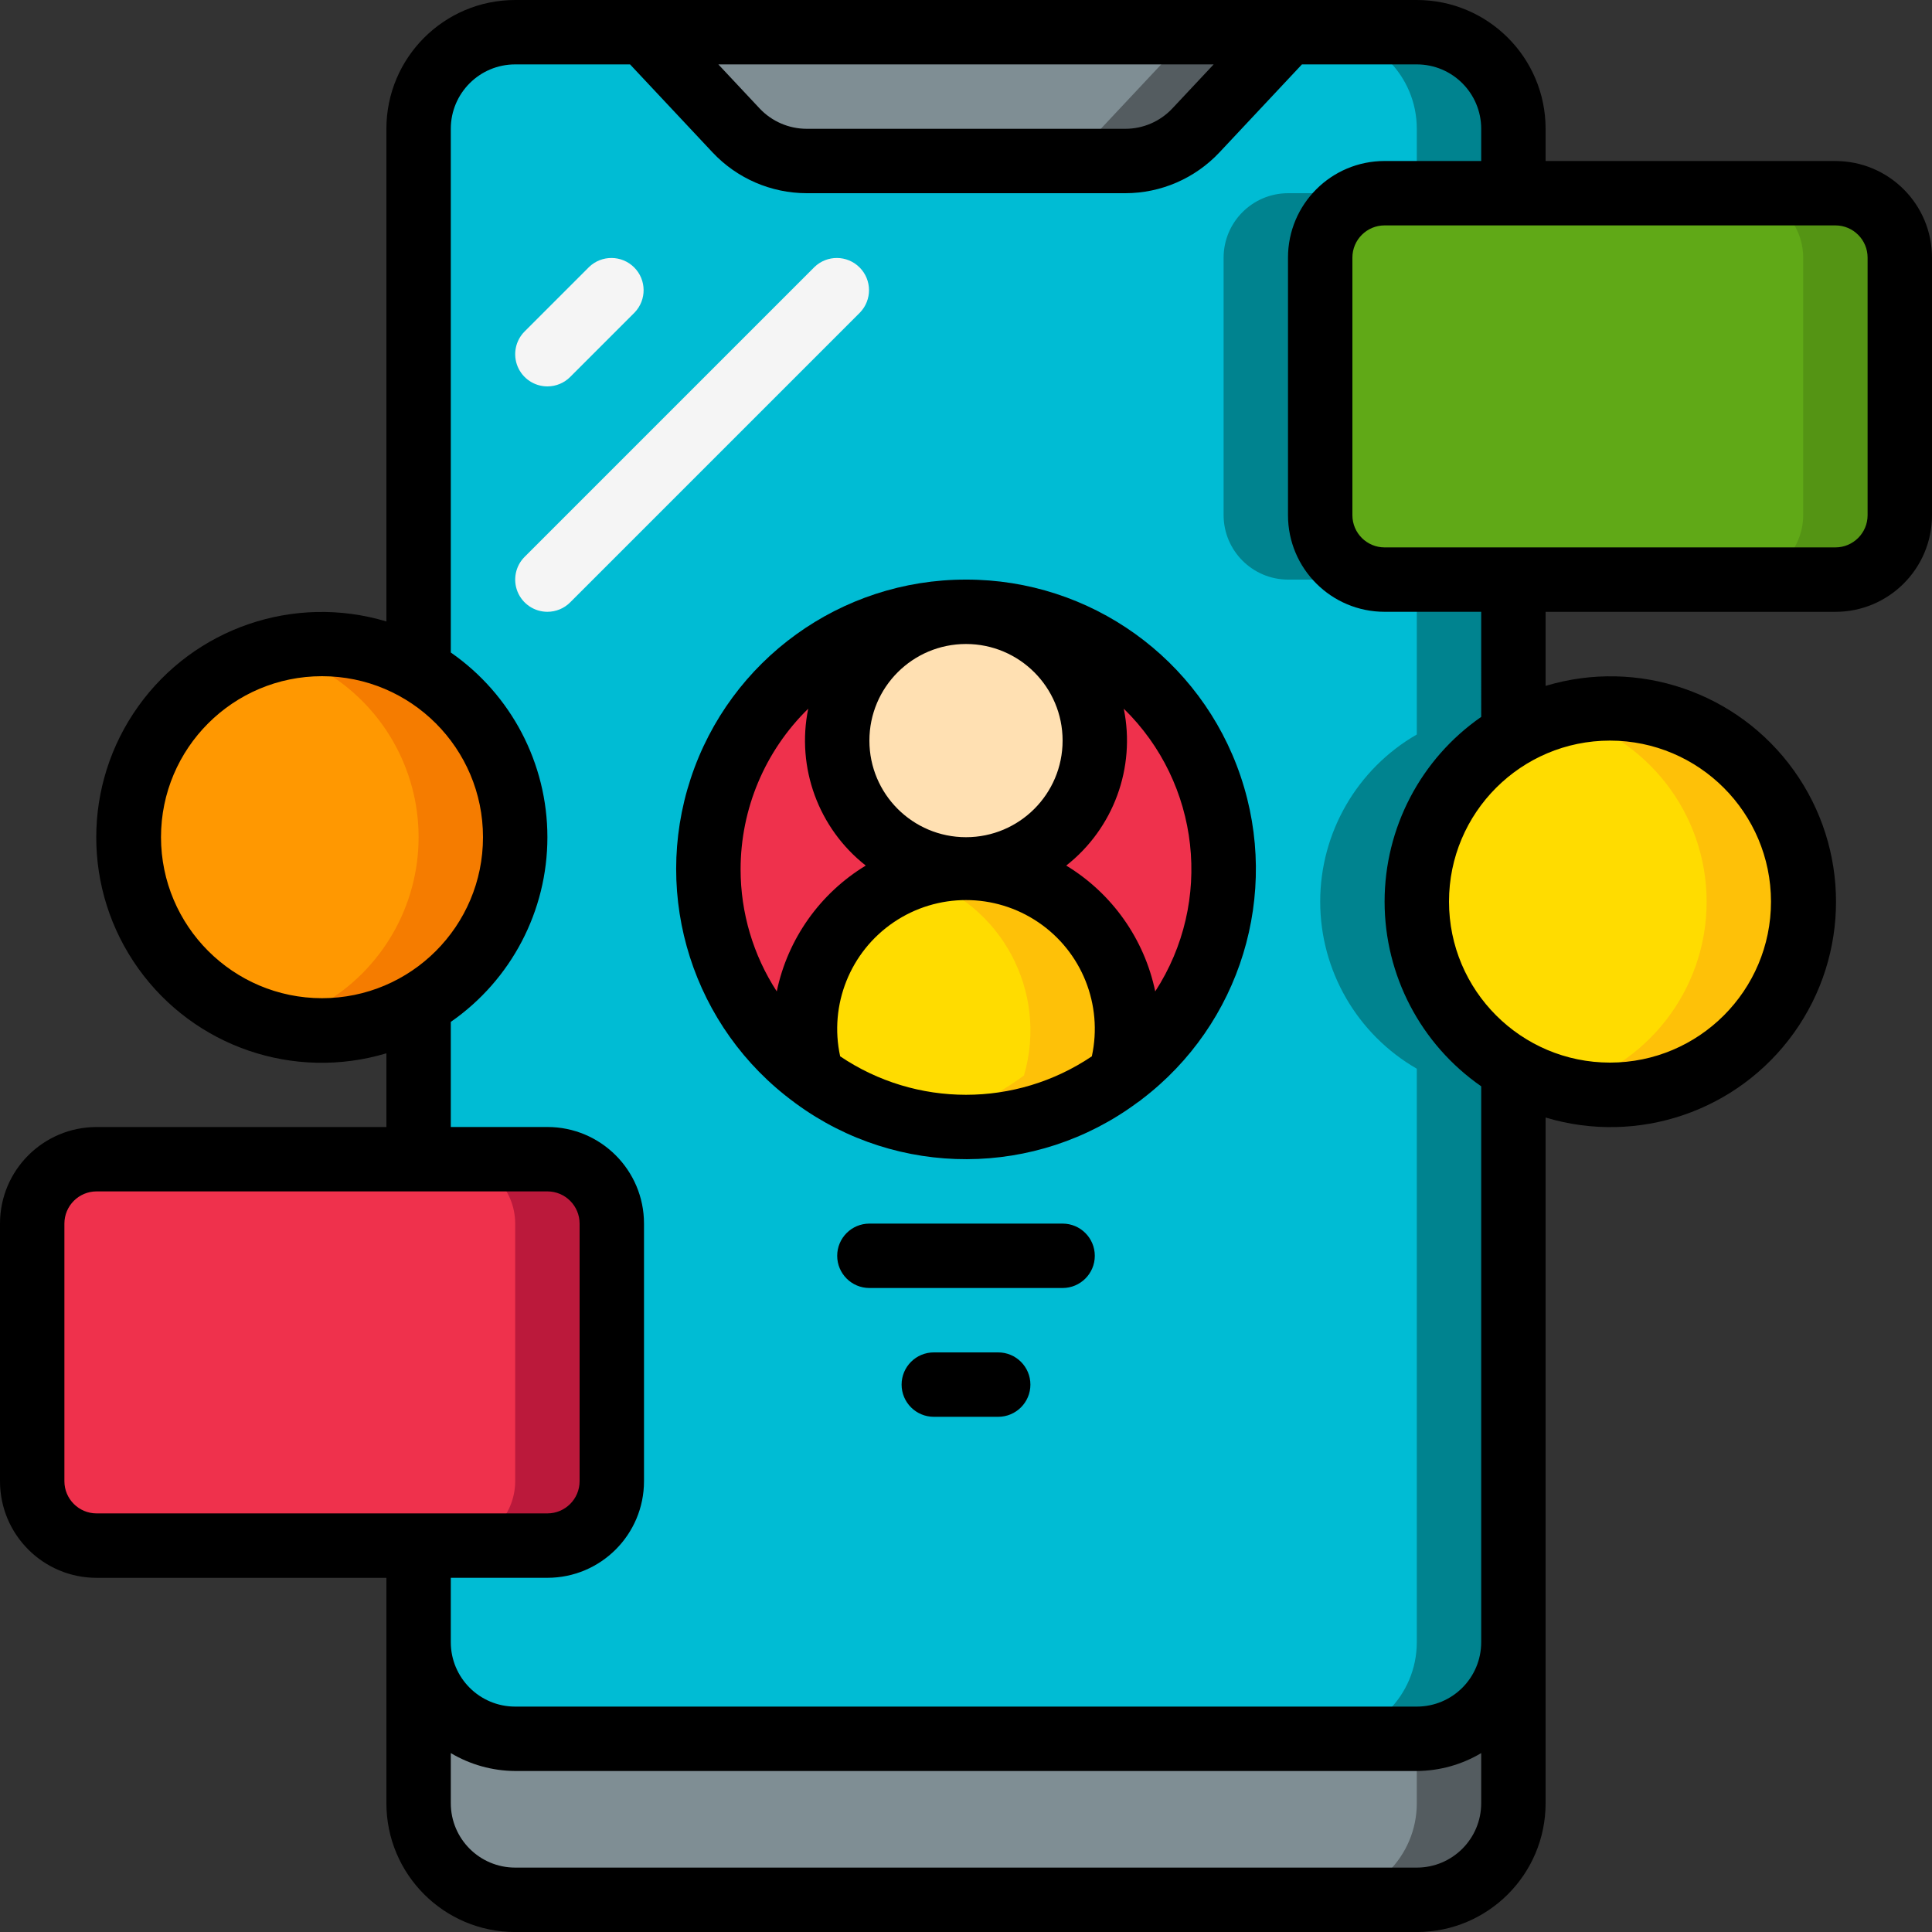 <svg height="512" viewBox="0 0 60 60" width="512" xmlns="http://www.w3.org/2000/svg"><rect x="0" y="0" width="60" height="60" fill="#333333" stroke="none"/><g id="Page-1" fill="none" fill-rule="evenodd"><g id="028---UI-Pop-Outs" fill-rule="nonzero"><path id="Shape" d="m47 51v5c0 1.657-1.343 3-3 3h-28c-1.657 0-3-1.343-3-3v-5c0 1.657 1.343 3 3 3h28c1.657 0 3-1.343 3-3z" fill="#7f8e94"/><path id="Shape" d="m44 54v2c0 1.657-1.343 3-3 3h3c1.657 0 3-1.343 3-3v-5c0 1.657-1.343 3-3 3z" fill="#545c60"/><path id="Shape" d="m41 8v8c.003 1.103.897 1.997 2 2h4v4.81c-1.856 1.069-3 3.048-3 5.19s1.144 4.121 3 5.19v17.81c0 1.657-1.343 3-3 3h-28c-1.657 0-3-1.343-3-3v-3h4c1.103-.003 1.997-.897 2-2v-8c-.003-1.103-.897-1.997-2-2h-4v-4.81c1.856-1.069 3-3.048 3-5.19s-1.144-4.121-3-5.19v-16.81c0-1.657 1.343-3 3-3h4l2.86 3.05c.566.607 1.36.951 2.19.95h9.9c.83.001 1.624-.343 2.19-.95l2.86-3.05h4c1.657 0 3 1.343 3 3v2h-4c-1.103.003-1.997.897-2 2z" fill="#00bcd4"/><path id="Shape" d="m43 6h-3c-1.103.003-1.997.897-2 2v8c.003 1.103.897 1.997 2 2h3c-1.103-.003-1.997-.897-2-2v-8c.003-1.103.897-1.997 2-2z" fill="#00838f"/><path id="Shape" d="m44 22.81c-1.856 1.069-3 3.048-3 5.19s1.144 4.121 3 5.19v17.81c0 1.657-1.343 3-3 3h3c1.657 0 3-1.343 3-3v-17.81c-1.856-1.069-3-3.048-3-5.19s1.144-4.121 3-5.19v-4.81h-3z" fill="#00838f"/><path id="Shape" d="m44 1h-3c1.657 0 3 1.343 3 3v2h3v-2c0-1.657-1.343-3-3-3z" fill="#00838f"/><path id="Shape" d="m40 1-2.86 3.05c-.566.607-1.36.951-2.19.95h-9.9c-.83.001-1.624-.343-2.19-.95l-2.86-3.05z" fill="#7f8e94"/><path id="Shape" d="m37 1-2.86 3.05c-.566.607-1.36.951-2.19.95l3-0c.83.001 1.624-.343 2.19-.95l2.86-3.05z" fill="#545c60"/><path id="Shape" d="m35 32c0.0.474-.067.945-.2 1.4-2.844 2.133-6.756 2.133-9.6 0-.548-1.878.05-3.903 1.53-5.183 1.48-1.279 3.57-1.578 5.35-.764s2.92 2.59 2.92 4.547z" fill="#ffdc00"/><path id="Shape" d="m30 27c-.51.007-1.016.093-1.5.255 2.593.804 4.062 3.539 3.3 6.145-.976.725-2.105 1.219-3.3 1.445.494.099.996.151 1.5.155 1.731 0 3.415-.561 4.8-1.6.441-1.511.144-3.141-.8-4.4s-2.426-2-4-2z" fill="#fec108"/><path id="Shape" d="m30 27c-1.574 0-3.056.741-4 2s-1.241 2.889-.8 4.4c-2.755-2.066-3.878-5.663-2.789-8.93s4.146-5.47 7.589-5.47c-2.209 0-4 1.791-4 4s1.791 4 4 4z" fill="#ef314c"/><path id="Shape" d="m38 27c.001 2.518-1.185 4.89-3.2 6.4.441-1.511.144-3.141-.8-4.4s-2.426-2-4-2c2.209 0 4-1.791 4-4s-1.791-4-4-4c4.418 0 8 3.582 8 8z" fill="#ef314c"/><circle id="Oval" cx="30" cy="23" fill="#ffe0b2" r="4"/><rect id="Rectangle-path" fill="#ef314c" height="12" rx="2" width="18" x="1" y="36"/><path id="Shape" d="m17 36h-3c1.103.003 1.997.897 2 2v8c-.003 1.103-.897 1.997-2 2h3c1.103-.003 1.997-.897 2-2v-8c-.003-1.103-.897-1.997-2-2z" fill="#bb193b"/><rect id="Rectangle-path" fill="#60a917" height="12" rx="2" width="18" x="41" y="6"/><path id="Shape" d="m57 6h-3c1.103.003 1.997.897 2 2v8c-.003 1.103-.897 1.997-2 2h3c1.103-.003 1.997-.897 2-2v-8c-.003-1.103-.897-1.997-2-2z" fill="#549414"/><path id="Shape" d="m16 26c.001 2.142-1.143 4.122-3 5.19-.909.535-1.945.815-3 .81-3.314 0-6-2.686-6-6s2.686-6 6-6c1.055-.005 2.091.275 3 .81 1.857 1.068 3.001 3.048 3 5.19z" fill="#ff9801"/><path id="Shape" d="m13 20.81c-.909-.535-1.945-.815-3-.81-.503.003-1.004.071-1.491.2.523.133 1.025.338 1.491.61 1.856 1.069 3 3.048 3 5.19s-1.144 4.121-3 5.19c-.466.273-.968.48-1.491.615.487.128.988.193 1.491.195 1.055.005 2.091-.275 3-.81 1.856-1.069 3-3.048 3-5.19s-1.144-4.121-3-5.19z" fill="#f57c00"/><path id="Shape" d="m56 28c0 3.314-2.686 6-6 6-1.055.005-2.091-.275-3-.81-1.856-1.069-3-3.048-3-5.19s1.144-4.121 3-5.19c.909-.535 1.945-.815 3-.81 3.314 0 6 2.686 6 6z" fill="#ffdc00"/><path id="Shape" d="m50 22c-.509.002-1.017.069-1.509.2 2.653.677 4.51 3.067 4.51 5.805s-1.857 5.128-4.51 5.805c2.25.58 4.633-.191 6.116-1.98s1.801-4.273.815-6.377c-.986-2.104-3.098-3.45-5.422-3.454z" fill="#fec108"/><path id="Shape" d="m17 12c-.404-0-.769-.244-.924-.617-.155-.374-.069-.804.217-1.09l2-2c.392-.379 1.016-.374 1.402.012.386.386.391 1.009.012 1.402l-2 2c-.187.188-.442.293-.707.293z" fill="#f5f5f5"/><path id="Shape" d="m17 19c-.404-0-.769-.244-.924-.617-.155-.374-.069-.804.217-1.09l9-9c.392-.379 1.016-.374 1.402.012.386.386.391 1.009.012 1.402l-9 9c-.187.188-.442.293-.707.293z" fill="#f5f5f5"/><g fill="#000"><path id="Shape" d="m30 18c-3.886-.005-7.335 2.488-8.55 6.179s.08 7.745 3.21 10.049c.024.016.043.037.068.051 3.158 2.308 7.451 2.293 10.593-.037.048-.03.093-.063.136-.1 3.072-2.338 4.308-6.375 3.072-10.032s-4.669-6.116-8.529-6.11zm3 5c0 1.657-1.343 3-3 3s-3-1.343-3-3 1.343-3 3-3 3 1.343 3 3zm-10 4c-0-1.879.757-3.678 2.1-4.991-.374 1.831.317 3.717 1.787 4.872-1.423.864-2.424 2.279-2.764 3.908-.733-1.128-1.123-2.444-1.123-3.789zm3.092 5.805c-.349-1.598.311-3.248 1.665-4.165 1.355-.917 3.131-.917 4.486 0 1.355.917 2.014 2.567 1.665 4.165-2.362 1.593-5.454 1.593-7.816 0zm9.785-2.016c-.34-1.629-1.341-3.044-2.764-3.908 1.47-1.155 2.161-3.041 1.787-4.872 2.376 2.32 2.784 5.994.977 8.78z"/><path id="Shape" d="m33 38h-6c-.552 0-1 .448-1 1s.448 1 1 1h6c.552 0 1-.448 1-1s-.448-1-1-1z"/><path id="Shape" d="m31 42h-2c-.552 0-1 .448-1 1s.448 1 1 1h2c.552 0 1-.448 1-1s-.448-1-1-1z"/><path id="Shape" d="m57 5h-9v-1c0-2.209-1.791-4-4-4h-28c-2.209 0-4 1.791-4 4v15.3c-2.867-.86-5.964.199-7.705 2.634s-1.741 5.708 0 8.143 4.838 3.494 7.705 2.634v2.29h-9c-1.657 0-3 1.343-3 3v8c0 1.657 1.343 3 3 3h9v7c0 2.209 1.791 4 4 4h28c2.209 0 4-1.791 4-4v-21.295c2.868.864 5.968-.193 7.712-2.629 1.743-2.436 1.743-5.711 0-8.147-1.743-2.436-4.843-3.493-7.712-2.629v-2.3h9c1.657 0 3-1.343 3-3v-8c0-1.657-1.343-3-3-3zm-19.309-3-1.283 1.368c-.378.403-.906.632-1.458.632h-9.9c-.553-.001-1.08-.229-1.459-.632l-1.282-1.368zm-32.691 24c0-2.761 2.239-5 5-5 2.761 0 5 2.239 5 5s-2.239 5-5 5c-2.76-.003-4.997-2.24-5-5zm-3 20v-8c0-.552.448-1 1-1h14c.552 0 1 .448 1 1v8c0 .552-.448 1-1 1h-14c-.552 0-1-.448-1-1zm42 12h-28c-1.105 0-2-.895-2-2v-1.556c.605.36 1.296.552 2 .556h28c.704-.004 1.395-.196 2-.556v1.556c0 1.105-.895 2-2 2zm11-30c0 2.761-2.239 5-5 5s-5-2.239-5-5 2.239-5 5-5c2.76.003 4.997 2.24 5 5zm-9-5.736c-1.879 1.305-3 3.448-3 5.736s1.121 4.431 3 5.736v17.264c0 1.105-.895 2-2 2h-28c-1.105 0-2-.895-2-2v-2h3c1.657 0 3-1.343 3-3v-8c0-1.657-1.343-3-3-3h-3v-3.264c1.879-1.305 3-3.448 3-5.736s-1.121-4.431-3-5.736v-16.264c0-1.105.895-2 2-2h3.567l2.565 2.736c.757.805 1.813 1.262 2.918 1.264h9.9c1.105-.001 2.161-.459 2.918-1.264l2.565-2.736h3.567c1.105 0 2 .895 2 2v1h-3c-1.657 0-3 1.343-3 3v8c0 1.657 1.343 3 3 3h3zm12-6.264c0 .552-.448 1-1 1h-14c-.552 0-1-.448-1-1v-8c0-.552.448-1 1-1h14c.552 0 1 .448 1 1z"/></g></g></g></svg>